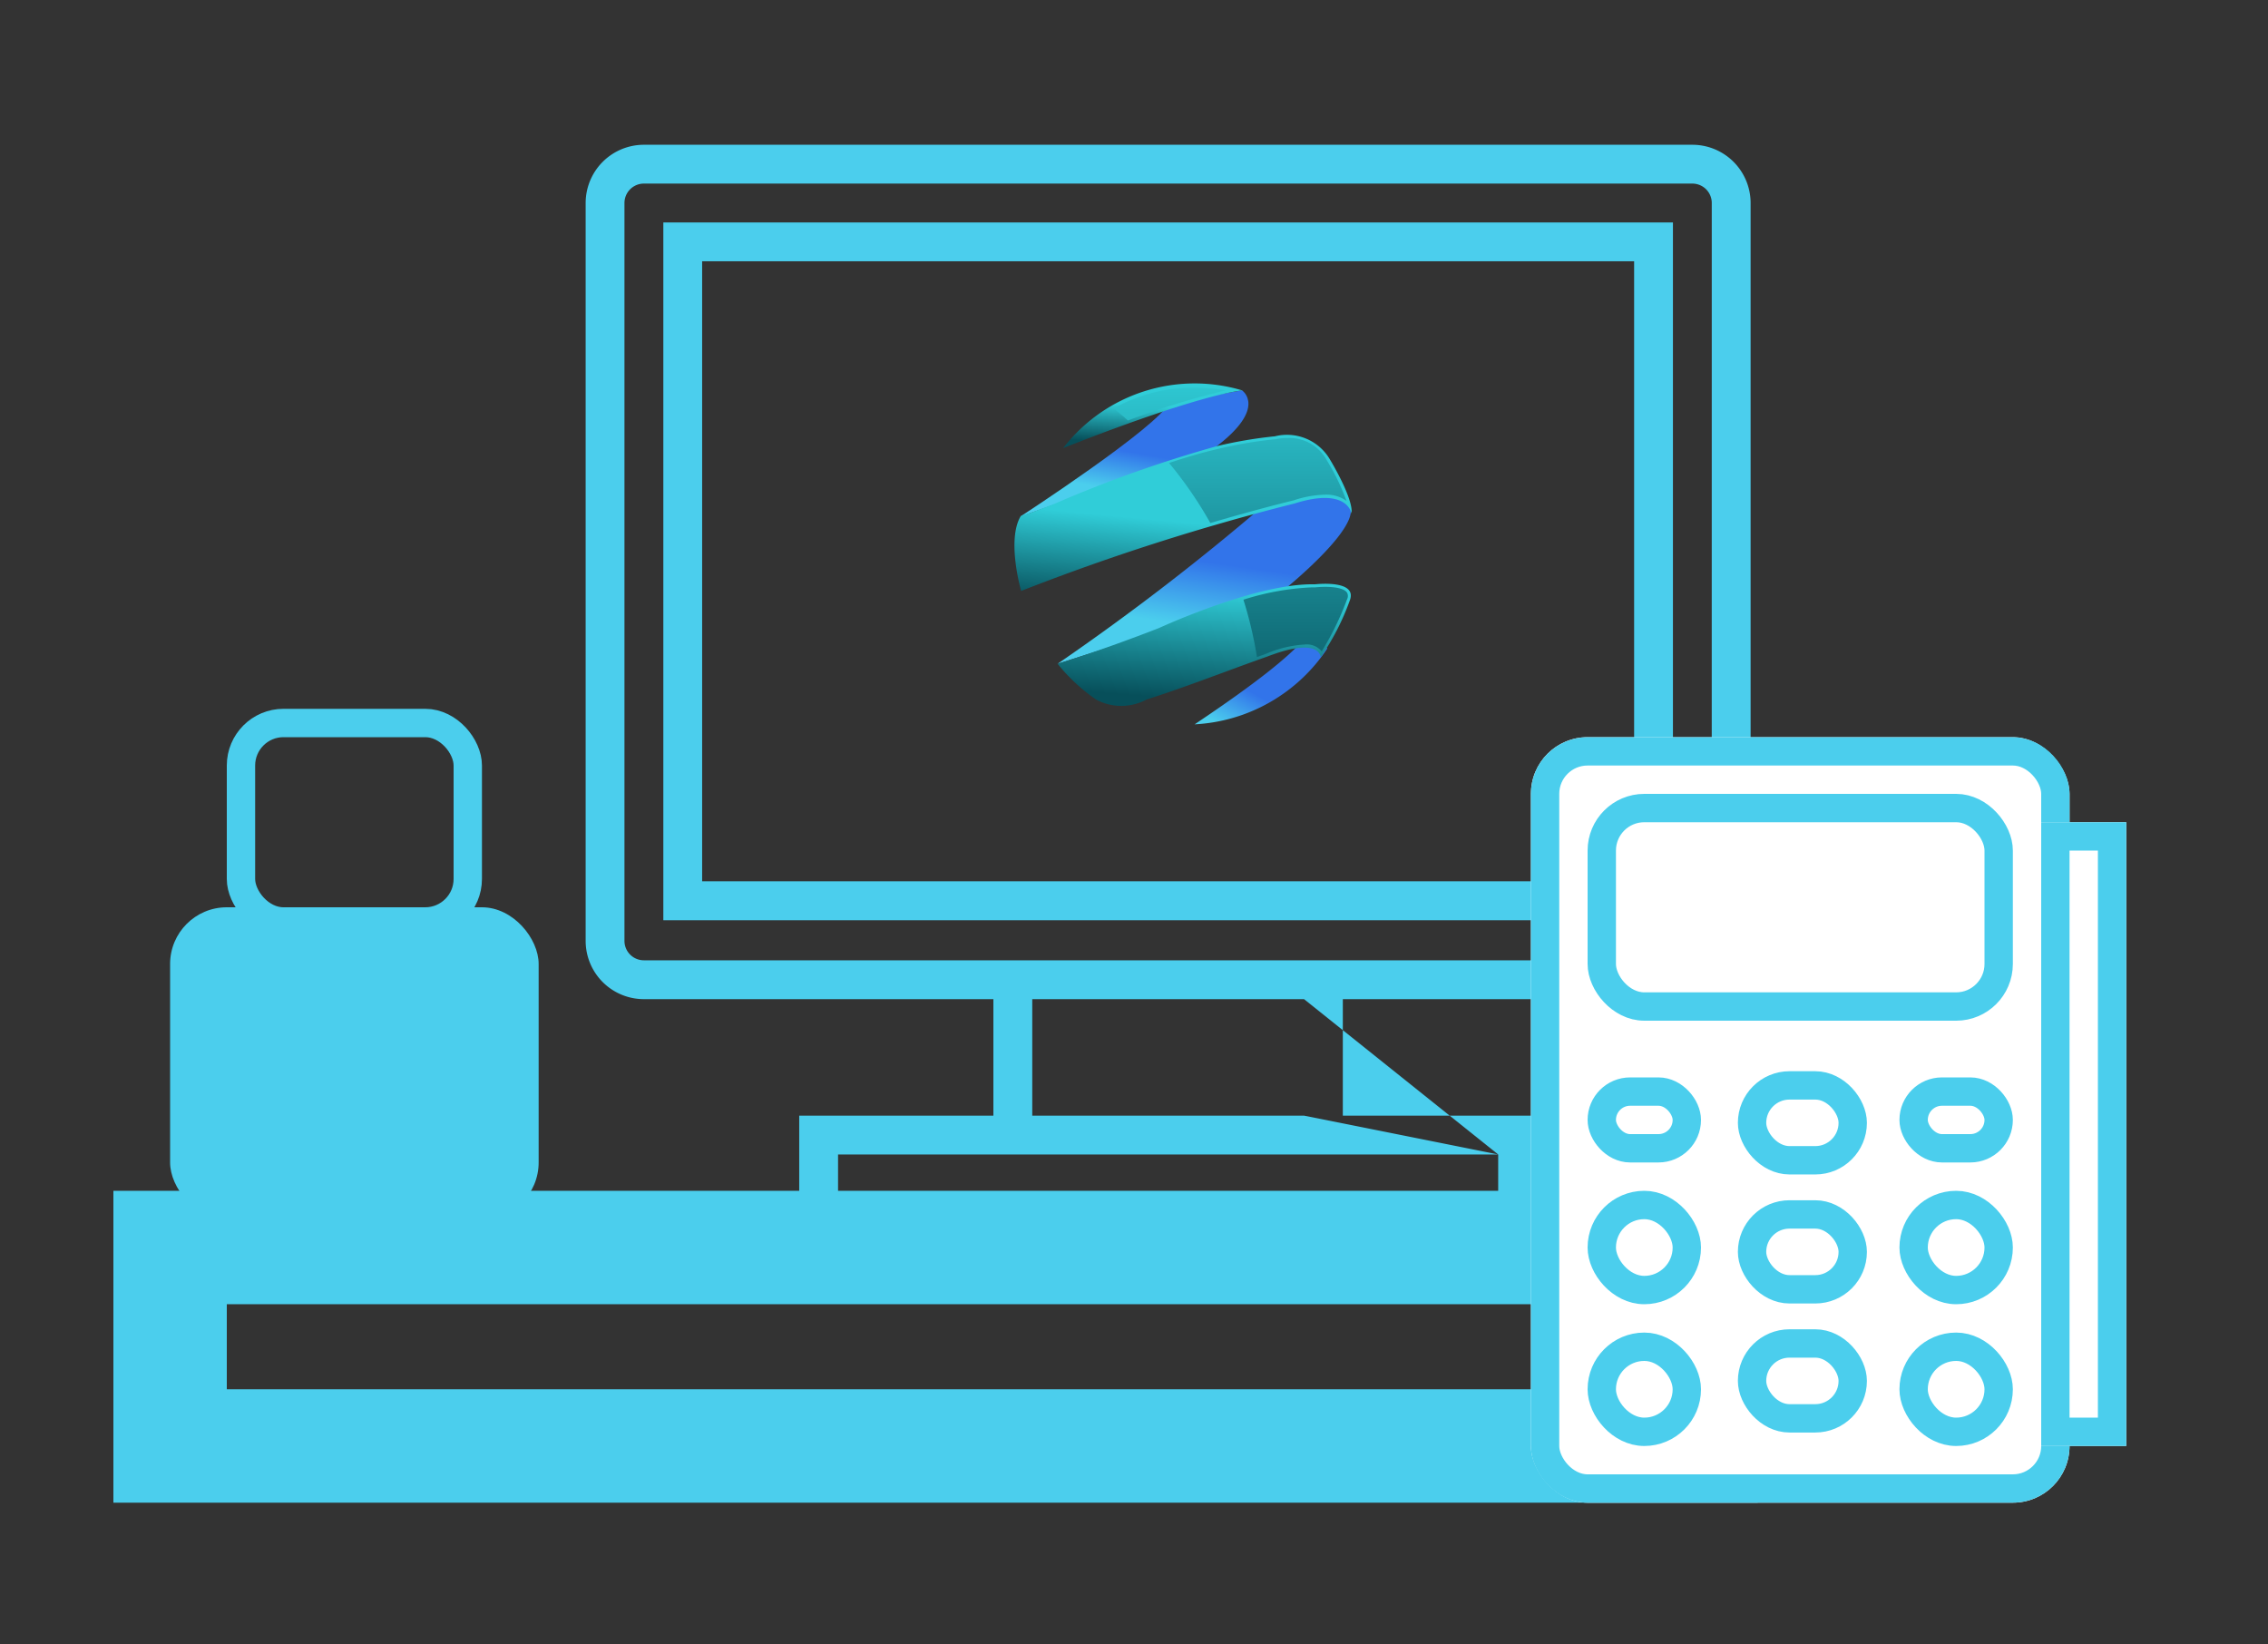 <svg xmlns="http://www.w3.org/2000/svg" xmlns:xlink="http://www.w3.org/1999/xlink" width="80" height="58" viewBox="0 0 80 58">
  <rect x="0" y="0" width="80" height="58" fill="#333333" stroke="none"/>
  <defs>
    <clipPath id="clip-path">
      <path id="Path_308" data-name="Path 308" d="M0,3.958H41.091V-34.394H0Z" transform="translate(0 34.394)" fill="#4bceed"/>
    </clipPath>
    <linearGradient id="linear-gradient" x1="0.413" y1="0.835" x2="0.523" y2="0.515" gradientUnits="objectBoundingBox">
      <stop offset="0" stop-color="#4bceed"/>
      <stop offset="0.101" stop-color="#4bceed"/>
      <stop offset="1" stop-color="#3274ea"/>
    </linearGradient>
    <linearGradient id="linear-gradient-2" x1="0.192" y1="1.057" x2="0.46" y2="0.69" xlink:href="#linear-gradient"/>
    <linearGradient id="linear-gradient-3" x1="0.434" y1="0.832" x2="0.536" y2="0.443" xlink:href="#linear-gradient"/>
    <linearGradient id="linear-gradient-4" x1="0.499" y1="0.557" x2="0.381" y2="1.126" gradientUnits="objectBoundingBox">
      <stop offset="0" stop-color="#30cdd8"/>
      <stop offset="1" stop-color="#074f5a"/>
    </linearGradient>
    <linearGradient id="linear-gradient-5" x1="0.529" y1="0.353" x2="0.443" y2="0.926" xlink:href="#linear-gradient-4"/>
    <linearGradient id="linear-gradient-6" x1="0.552" y1="0.091" x2="0.403" y2="0.942" xlink:href="#linear-gradient-4"/>
    <linearGradient id="linear-gradient-7" x1="0.5" y1="-0.83" x2="0.5" y2="3.478" xlink:href="#linear-gradient-4"/>
    <linearGradient id="linear-gradient-8" x1="0.5" y1="-0.618" x2="0.5" y2="10.567" gradientUnits="objectBoundingBox">
      <stop offset="0" stop-color="#30cdd8"/>
      <stop offset="0.473" stop-color="#1d919c"/>
      <stop offset="1" stop-color="#074f5a"/>
    </linearGradient>
    <linearGradient id="linear-gradient-9" x1="0.5" y1="-3.125" x2="0.5" y2="2.095" xlink:href="#linear-gradient-4"/>
  </defs>
  <g id="Group_571" data-name="Group 571" transform="translate(3441 -7567)">
    <rect id="Rectangle_292" data-name="Rectangle 292" width="80" height="58" transform="translate(-3441 7567)" fill="none"/>
    <g id="Group_570" data-name="Group 570" transform="translate(-3437 7572.106)">
      <g id="Group_460" data-name="Group 460" transform="translate(16.658)">
        <path id="Path_305" data-name="Path 305" d="M38.069-7.326H2.457V-31.937H38.069ZM3.826-8.7H36.7V-30.568H3.826Z" transform="translate(0.283 34.677)" fill="#4bceed"/>
        <g id="Group_391" data-name="Group 391" transform="translate(0 0)" clip-path="url(#clip-path)">
          <g id="Group_390" data-name="Group 390" transform="translate(0 0)">
            <path id="Path_307" data-name="Path 307" d="M4.029,0H-32.953a2.055,2.055,0,0,0-2.055,2.055V28.079a2.055,2.055,0,0,0,2.055,2.055h12.327v4.109h-6.849v4.109H-1.45V34.243H-8.3V30.134H4.029a2.055,2.055,0,0,0,2.055-2.055V2.055A2.055,2.055,0,0,0,4.029,0M-2.82,36.981H-26.105V35.612H-2.82Zm0-1.369-6.848-1.369h-9.587V30.134h9.587ZM4.713,28.079a.685.685,0,0,1-.685.685H-32.953a.685.685,0,0,1-.686-.685V2.055a.685.685,0,0,1,.686-.686H4.029a.685.685,0,0,1,.685.686Z" transform="translate(35.008)" fill="#4bceed"/>
          </g>
        </g>
      </g>
      <g id="Rectangle_171" data-name="Rectangle 171" transform="translate(0 36.894)" fill="none" stroke="#4bceed" stroke-width="4">
        <rect width="58" height="11" rx="2" stroke="none"/>
        <rect x="2" y="2" width="54" height="7" fill="none"/>
      </g>
      <rect id="Rectangle_172" data-name="Rectangle 172" width="13" height="11" rx="2" transform="translate(2 26.894)" fill="#4bceed"/>
      <g id="Rectangle_173" data-name="Rectangle 173" transform="translate(4 19.894)" fill="none" stroke="#4bceed" stroke-width="1">
        <rect width="9" height="8" rx="2" stroke="none"/>
        <rect x="0.5" y="0.5" width="8" height="7" rx="1.5" fill="none"/>
      </g>
      <g id="Rectangle_174" data-name="Rectangle 174" transform="translate(50 20.894)" fill="#fff" stroke="#4bceed" stroke-width="1">
        <rect width="19" height="27" rx="2" stroke="none"/>
        <rect x="0.5" y="0.5" width="18" height="26" rx="1.5" fill="none"/>
      </g>
      <g id="Rectangle_175" data-name="Rectangle 175" transform="translate(52 22.894)" fill="#fff" stroke="#4bceed" stroke-width="1">
        <rect width="15" height="8" rx="2" stroke="none"/>
        <rect x="0.5" y="0.5" width="14" height="7" rx="1.5" fill="none"/>
      </g>
      <g id="Rectangle_176" data-name="Rectangle 176" transform="translate(52 32.894)" fill="#fff" stroke="#4bceed" stroke-width="1">
        <rect width="4" height="3" rx="1.5" stroke="none"/>
        <rect x="0.5" y="0.5" width="3" height="2" rx="1" fill="none"/>
      </g>
      <g id="Rectangle_178" data-name="Rectangle 178" transform="translate(52 36.894)" fill="#fff" stroke="#4bceed" stroke-width="1">
        <rect width="4" height="4" rx="2" stroke="none"/>
        <rect x="0.5" y="0.5" width="3" height="3" rx="1.5" fill="none"/>
      </g>
      <g id="Rectangle_181" data-name="Rectangle 181" transform="translate(52 41.894)" fill="#fff" stroke="#4bceed" stroke-width="1">
        <rect width="4" height="4" rx="2" stroke="none"/>
        <rect x="0.5" y="0.5" width="3" height="3" rx="1.5" fill="none"/>
      </g>
      <g id="Rectangle_176-2" data-name="Rectangle 176" transform="translate(57.301 32.676)" fill="#fff" stroke="#4bceed" stroke-width="1">
        <rect width="4.551" height="3.641" rx="1.821" stroke="none"/>
        <rect x="0.5" y="0.5" width="3.551" height="2.641" rx="1.321" fill="none"/>
      </g>
      <g id="Rectangle_179" data-name="Rectangle 179" transform="translate(57.301 37.227)" fill="#fff" stroke="#4bceed" stroke-width="1">
        <rect width="4.551" height="3.641" rx="1.821" stroke="none"/>
        <rect x="0.5" y="0.5" width="3.551" height="2.641" rx="1.321" fill="none"/>
      </g>
      <g id="Rectangle_182" data-name="Rectangle 182" transform="translate(57.301 41.778)" fill="#fff" stroke="#4bceed" stroke-width="1">
        <rect width="4.551" height="3.641" rx="1.821" stroke="none"/>
        <rect x="0.5" y="0.5" width="3.551" height="2.641" rx="1.321" fill="none"/>
      </g>
      <g id="Rectangle_176-3" data-name="Rectangle 176" transform="translate(63 32.894)" fill="#fff" stroke="#4bceed" stroke-width="1">
        <rect width="4" height="3" rx="1.5" stroke="none"/>
        <rect x="0.5" y="0.5" width="3" height="2" rx="1" fill="none"/>
      </g>
      <g id="Rectangle_177" data-name="Rectangle 177" transform="translate(63 36.894)" fill="#fff" stroke="#4bceed" stroke-width="1">
        <rect width="4" height="4" rx="2" stroke="none"/>
        <rect x="0.5" y="0.5" width="3" height="3" rx="1.5" fill="none"/>
      </g>
      <g id="Rectangle_180" data-name="Rectangle 180" transform="translate(63 41.894)" fill="#fff" stroke="#4bceed" stroke-width="1">
        <rect width="4" height="4" rx="2" stroke="none"/>
        <rect x="0.5" y="0.5" width="3" height="3" rx="1.5" fill="none"/>
      </g>
      <g id="Rectangle_183" data-name="Rectangle 183" transform="translate(68 23.894)" fill="#fff" stroke="#4bceed" stroke-width="1">
        <rect width="3" height="22" stroke="none"/>
        <rect x="0.5" y="0.5" width="2" height="21" fill="none"/>
      </g>
    </g>
    <g id="Group_577" data-name="Group 577" transform="translate(-3405.218 7580.566)">
      <path id="Path_106" data-name="Path 106" d="M25.043,20.457s4.861-3.163,5.246-4.012l2.572-.437s.926.617-.977,2.032Z" transform="translate(-24.832 -15.805)" fill="url(#linear-gradient)"/>
      <path id="Path_107" data-name="Path 107" d="M111.307,136.731a5.985,5.985,0,0,0,4.68-2.675l-.669-.746S115.885,133.671,111.307,136.731Z" transform="translate(-104.95 -124.75)" fill="url(#linear-gradient-2)"/>
      <path id="Path_108" data-name="Path 108" d="M50.962,63.886a85.911,85.911,0,0,1-7.511,5.79l7.869-2.512s3.424-2.723,2.223-3.252l-1.788-.5Z" transform="translate(-41.929 -59.83)" fill="url(#linear-gradient-3)"/>
      <path id="Path_115" data-name="Path 115" d="M22.3,40.975c.03-.051.266-.1.318-.117q.438-.162.874-.329a44.73,44.73,0,0,1,5.745-2.039,15.5,15.5,0,0,1,2.039-.345,1.753,1.753,0,0,1,1.929.8s.849,1.389.772,1.929c0,0-.129-.952-2.006-.36A79.81,79.81,0,0,0,22.323,43.6S21.808,41.823,22.3,40.975Z" transform="translate(-22.086 -36.323)" fill="url(#linear-gradient-4)"/>
      <path id="Path_116" data-name="Path 116" d="M46.219,15.4a5.858,5.858,0,0,1,6.326-2.032S51.234,13.425,46.219,15.4Z" transform="translate(-44.499 -13.162)" fill="url(#linear-gradient-5)"/>
      <path id="Path_117" data-name="Path 117" d="M43.451,114.569s1.389-.411,3.575-1.26c0,0,3.446-1.595,5.5-1.543,0,0,1.517-.18,1.234.566a8.634,8.634,0,0,1-1.029,2.006s0-.746-1.877-.026c-1.42.5-2.831,1.062-4.265,1.518a1.881,1.881,0,0,1-1.781,0A6.462,6.462,0,0,1,43.451,114.569Z" transform="translate(-41.929 -104.723)" fill="url(#linear-gradient-6)"/>
      <path id="Path_125" data-name="Path 125" d="M104.205,40.4a1.5,1.5,0,0,0-1.394-.787,1.887,1.887,0,0,0-.413.043l-.008,0h-.008a15.3,15.3,0,0,0-2.025.343c-.581.135-1.153.305-1.717.494a14.157,14.157,0,0,1,1.456,2.118c1.727-.508,2.863-.782,2.941-.8a3.734,3.734,0,0,1,1.091-.2,1.229,1.229,0,0,1,.77.218A7.857,7.857,0,0,0,104.205,40.4Z" transform="translate(-93.185 -37.73)" fill="url(#linear-gradient-7)" style="mix-blend-mode: screen;isolation: isolate"/>
      <path id="Path_126" data-name="Path 126" d="M71.73,15.833a28.926,28.926,0,0,1,3.449-1.062,6.962,6.962,0,0,0-1.119-.094,5.7,5.7,0,0,0-2.83.73Q71.484,15.614,71.73,15.833Z" transform="translate(-67.727 -14.569)" fill="url(#linear-gradient-8)" style="mix-blend-mode: screen;isolation: isolate"/>
      <path id="Path_127" data-name="Path 127" d="M139.114,113.462c-.087-.126-.365-.2-.762-.2a3.427,3.427,0,0,0-.355.018h-.112a9.161,9.161,0,0,0-2.423.436,14.188,14.188,0,0,1,.477,2.022l.335-.12a4.011,4.011,0,0,1,1.34-.321.684.684,0,0,1,.61.241,10.386,10.386,0,0,0,.894-1.838A.25.25,0,0,0,139.114,113.462Z" transform="translate(-127.384 -106.13)" fill="url(#linear-gradient-9)" style="mix-blend-mode: screen;isolation: isolate"/>
    </g>
  </g>
</svg>
